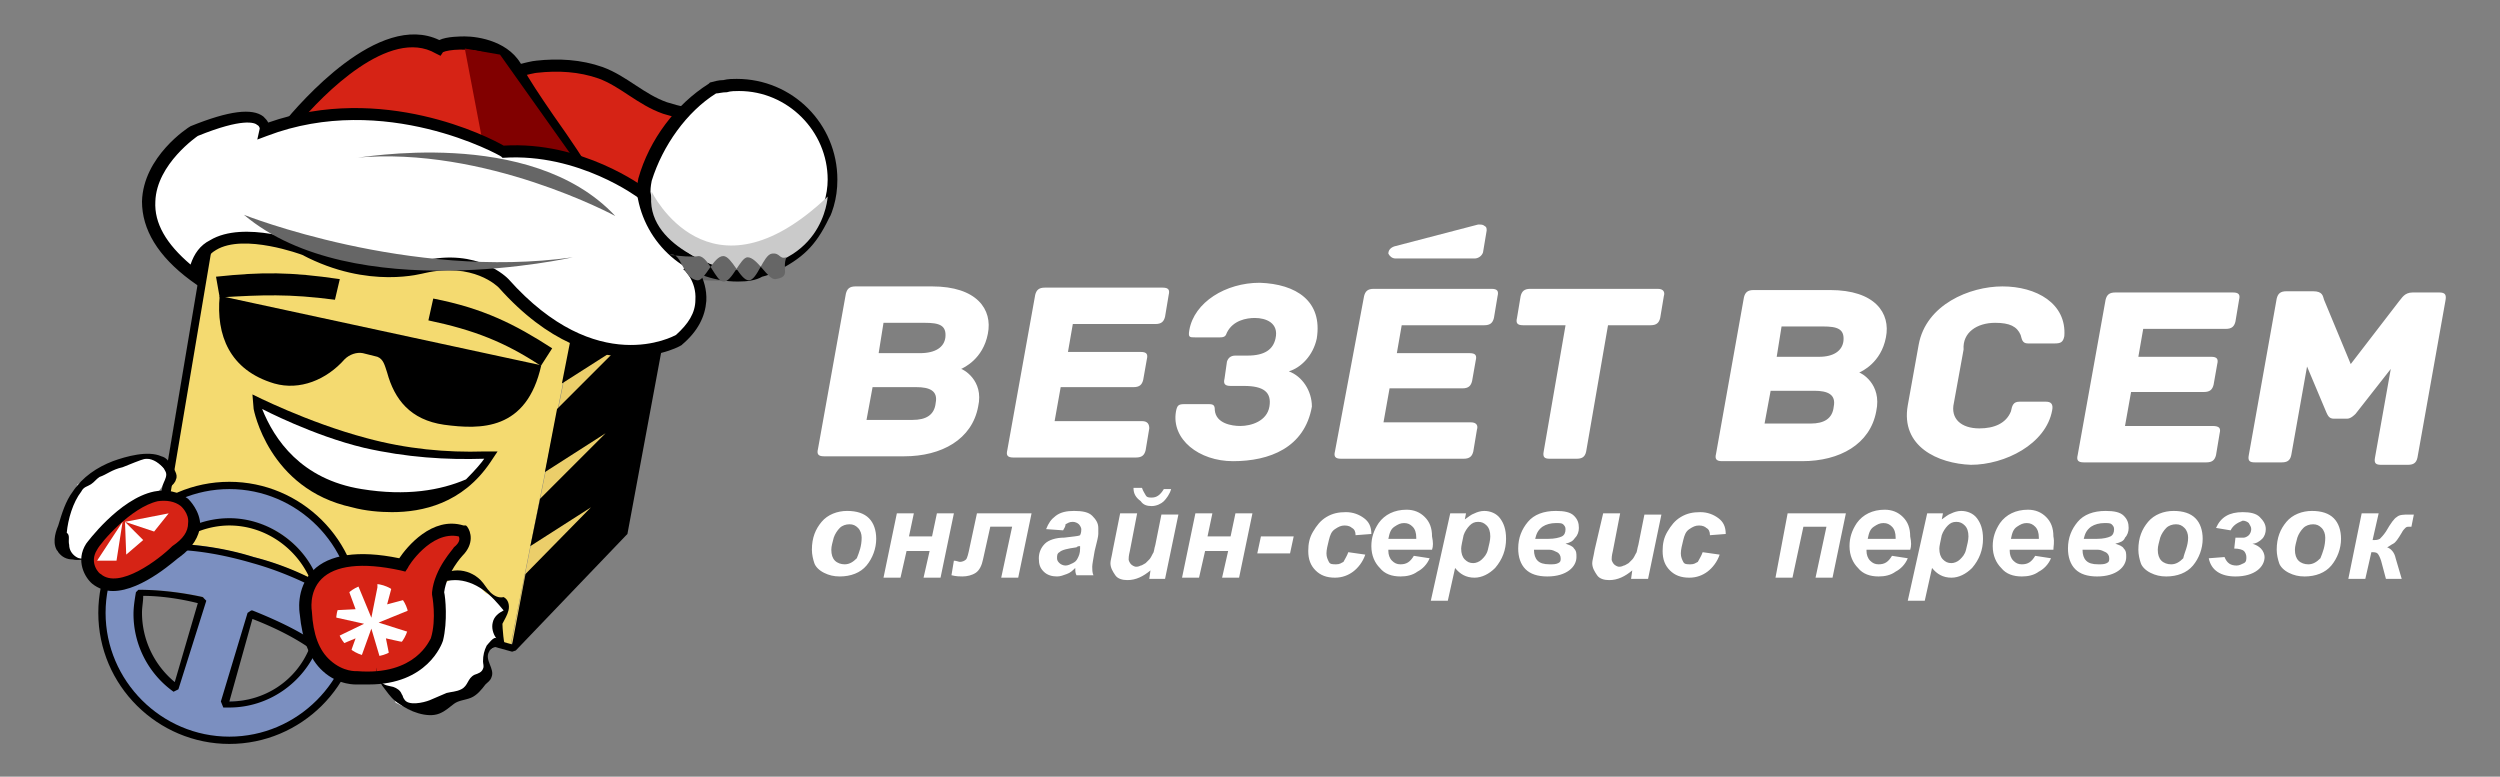 <svg id="Слой_1" xmlns="http://www.w3.org/2000/svg" viewBox="0 0 206 64"><rect x="0" y="0" width="206" height="64" fill="#808080" stroke="none"/><style>.st0{fill:#fff}.st1{fill:#f4da70}.st2{fill:#ebce6a}.st3{fill:#232123}.st4{fill:#7b8fc0}.st5{fill:#d62315}.st6,.st7{fill:none;stroke:#000;stroke-miterlimit:10}.st7{fill:#d62315}.st8{fill:#810000}.st9{fill:#666}.st10{fill:none;stroke:#cacaca;stroke-miterlimit:10}.st11{fill:#cacaca}</style><path class="st0" d="M94.1 34.7h-7.2l.5-2.8h6c.5 0 .7-.2.8-.6l.3-1.7c.1-.4 0-.6-.5-.6h-6l.4-2.3h6.8c.5 0 .7-.2.8-.6l.3-1.8c.1-.4 0-.6-.5-.6h-9.7c-.5 0-.7.2-.8.6L83 37.1c-.1.4 0 .6.5.6h10.1c.5 0 .7-.2.8-.6l.3-1.8c0-.3-.1-.6-.6-.6zm12.1-4.1c1-.3 2-1.3 2.3-2.7.5-3.1-1.7-4.5-4.7-4.6-2.8 0-5.4 1.6-5.8 3.9-.1.6 0 .6.5.6h2c.4 0 .5-.1.6-.4.5-1 1.6-1.2 2.3-1.2.9 0 2 .4 1.7 1.7-.2.9-.9 1.4-2.3 1.4h-1c-.4 0-.6.2-.7.5l-.2 1.4c-.1.4 0 .6.5.6h1.1c1.6 0 2.3.5 2.1 1.7-.2 1.2-1.5 1.6-2.4 1.6-.7 0-2-.2-2.1-1.3 0-.4-.1-.5-.5-.5h-2c-.5 0-.6.1-.7.6-.4 2.3 1.9 4.1 4.7 4.1 3 0 5.9-1.1 6.5-4.5 0-1.3-.8-2.5-1.9-2.9zm15 4.2H114l.5-2.8h6c.5 0 .7-.2.8-.6l.3-1.7c.1-.4 0-.6-.5-.6h-6l.4-2.3h6.8c.5 0 .7-.2.8-.6l.3-1.8c.1-.4 0-.6-.5-.6h-9.7c-.5 0-.7.2-.8.6L110 37.2c-.1.4 0 .6.5.6h10.1c.5 0 .7-.2.8-.6l.3-1.8c.1-.3 0-.6-.5-.6zm15.4-11h-10.5c-.5 0-.7.2-.8.6l-.3 1.8c-.1.4 0 .6.5.6h3.5l-1.8 10.4c-.1.5.1.6.5.6h2.2c.4 0 .7-.1.8-.6l1.8-10.4h3.5c.5 0 .7-.2.8-.6l.3-1.8c.1-.3 0-.6-.5-.6zM115 21.3h6.5c.3 0 .6-.2.7-.5l.3-1.8c0-.2 0-.3-.2-.4-.1-.1-.3-.1-.5-.1l-6.9 1.8c-.3.1-.5.3-.5.6.1.2.3.4.6.4zm-35.8 9.1c.2-.1 1.8-.8 2.2-2.9.4-2-.9-3.9-4.6-3.9h-6.3c-.5 0-.7.2-.8.6L67.4 37c-.1.4 0 .6.5.6h6.6c3.1 0 5.6-1.4 6.1-4.1.5-2.2-1.3-3.1-1.4-3.1zm-6.4-3.8h3.4c1.2 0 1.8.2 1.7 1.2-.1.8-.8 1.3-2.1 1.3h-3.4l.4-2.5zm2.4 8h-3.8l.5-2.7h3.6c1.1 0 1.8.3 1.6 1.3-.1 1-.8 1.4-1.9 1.4zm89.2-8c1.2 0 1.8.3 2.1 1 .1.3.1.7.6.7h2.2c.5 0 .7-.1.8-.6.2-2.7-2.3-4.1-5.1-4.1-2.7 0-6.3 1.5-6.9 4.8l-.9 5c-.6 3.4 2.5 4.8 5.2 4.9 2.8 0 6.2-1.7 6.7-4.5.1-.5-.1-.7-.5-.7h-2.2c-.5 0-.6.3-.7.8-.4 1-1.4 1.4-2.6 1.4-1.5 0-2.4-.8-2.1-2.1l.8-4.4c-.1-1.4 1.1-2.2 2.6-2.2zm17.9 8.5h-7.2l.5-2.8h6c.5 0 .7-.2.8-.6l.3-1.7c.1-.4 0-.6-.5-.6h-6l.4-2.3h6.8c.5 0 .7-.2.8-.6l.3-1.8c.1-.4 0-.6-.5-.6h-9.7c-.5 0-.7.2-.8.6l-2.3 12.8c-.1.4 0 .6.5.6h10.1c.5 0 .7-.2.8-.6l.3-1.8c.1-.4 0-.6-.6-.6zm18.7-11h-2.2c-.7 0-.9.5-1.1.7l-4 5.2-2.2-5.3c-.1-.3-.1-.7-.9-.7h-2.2c-.5 0-.7.2-.8.6l-2.3 12.9c-.1.5.1.6.5.6h2.2c.4 0 .7-.1.8-.6l1.3-7.3 1.6 3.8c.1.2.2.5.6.5h1.1c.3 0 .6-.3.7-.4l2.9-3.7-1.3 7.3c-.1.5.1.6.5.6h2.2c.4 0 .7-.1.8-.6l2.3-12.9c.1-.5 0-.7-.5-.7zm-47.8 6.6c.2-.1 1.8-.8 2.2-2.9.4-2-.9-3.9-4.6-3.9h-6.3c-.5 0-.7.2-.8.6l-2.3 12.9c-.1.4 0 .6.5.6h6.6c3.1 0 5.6-1.4 6.1-4.1.5-2.3-1.3-3.2-1.4-3.2zm-6.4-3.8h3.4c1.2 0 1.8.2 1.7 1.2-.1.8-.8 1.3-2 1.3h-3.5l.4-2.5zm2.4 8h-3.8l.5-2.7h3.6c1.1 0 1.8.3 1.6 1.3-.1 1-.8 1.4-1.9 1.4zM66.9 45.3c0-1 .3-1.7.8-2.3.5-.6 1.3-.9 2.1-.9s1.4.2 1.8.6.6 1 .6 1.7c0 .8-.3 1.6-.8 2.2s-1.3.9-2.2.9c-.5 0-.9-.1-1.3-.3-.4-.2-.7-.5-.8-.8-.1-.3-.2-.7-.2-1.1zm4.1-1c0-.3-.1-.6-.3-.8-.2-.2-.4-.3-.7-.3-.3 0-.6.1-.8.3-.2.2-.4.5-.5.8-.1.4-.2.7-.2 1 0 .4.1.7.3.9.2.2.5.3.8.3.4 0 .7-.2 1-.5.2-.5.4-1 .4-1.7zm2.9-2h1.4l-.4 1.9h1.9l.4-1.9h1.4l-1.1 5.3h-1.4l.5-2.2h-1.9l-.5 2.2h-1.4l1.1-5.3zm6.6 0H85l-1.1 5.3h-1.4l.9-4.2h-1.8l-.6 2.7c-.1.5-.3.9-.6 1.1-.3.2-.7.3-1.1.3-.2 0-.5 0-.9-.1l.2-1.2c.2 0 .4.1.5.1.2 0 .4-.1.5-.2.1-.1.2-.5.3-1l.6-2.8zm7.1 1.4l-1.4-.1c.2-.5.4-.8.8-1.1.4-.3.9-.4 1.5-.4.7 0 1.2.1 1.5.4.3.3.5.6.5 1v.5c0 .2-.1.6-.3 1.4-.1.6-.2 1.1-.2 1.3 0 .2 0 .5.1.7h-1.4c-.1-.2-.1-.4-.1-.6-.2.2-.4.4-.7.5s-.5.2-.8.2c-.4 0-.8-.1-1.1-.4-.3-.3-.4-.6-.4-1.1s.2-.9.5-1.2c.3-.3.9-.5 1.6-.5.7-.1 1.1-.1 1.3-.2.1-.2.1-.4.1-.5 0-.1-.1-.3-.2-.4-.1-.1-.3-.2-.5-.2-.3 0-.4.1-.6.2 0 .2-.1.3-.2.5zM89 45c-.1 0-.2 0-.3.1-.7.1-1.2.2-1.4.4-.2.1-.2.3-.2.5s.1.3.2.4c.1.1.3.2.5.2s.4-.1.6-.2c.2-.1.3-.2.4-.4.1-.2.2-.4.2-.8V45zm3.3-2.7h1.4l-.6 3.1c-.1.4-.1.6-.1.7s.1.3.2.4c.1.1.3.2.4.2.1 0 .2 0 .4-.1.1 0 .2-.1.4-.2l.3-.3c.1-.1.2-.3.3-.5.1-.1.1-.4.2-.7l.5-2.5h1.4L96 47.7h-1.3l.1-.7c-.6.5-1.2.8-1.9.8-.4 0-.8-.1-1-.4-.2-.3-.4-.6-.4-1 0-.2.1-.5.2-1.1l.6-3zm1.1-2.1h.7c.1.3.2.4.3.6.1.2.3.2.5.2.4 0 .7-.2 1-.7h.6c-.1.4-.4.8-.6 1-.2.2-.6.4-1 .4s-.7-.1-.9-.4c-.4-.3-.6-.6-.6-1.1zm5.1 2.1h1.4l-.4 1.9h1.9l.4-1.9h1.4l-1.1 5.3h-1.4l.5-2.2h-1.9l-.5 2.2h-1.4l1.1-5.3zm5.4 1.9h2.7l-.3 1.4h-2.7l.3-1.4zm7.2 1.3l1.4.2c-.2.6-.6 1.1-1 1.4-.4.3-.9.5-1.5.5-.7 0-1.2-.2-1.6-.6-.4-.4-.6-.9-.6-1.6 0-.6.1-1.1.4-1.6s.6-.9 1.1-1.2c.5-.3 1-.4 1.6-.4.6 0 1.1.2 1.5.5.4.3.6.7.6 1.3l-1.3.1c0-.3-.1-.5-.3-.6-.1-.1-.3-.2-.6-.2s-.5.1-.8.3c-.3.2-.4.5-.5.9-.1.4-.2.8-.2 1.1 0 .3.1.5.2.7.1.2.3.2.6.2s.4-.1.6-.2c.1-.2.3-.5.4-.8zm6.9-.2h-3.6v.1c0 .3.1.6.3.8.2.2.4.3.7.3.5 0 .8-.2 1.1-.7l1.3.2c-.2.5-.6.9-1 1.1-.4.3-.9.4-1.4.4-.7 0-1.3-.2-1.7-.7-.4-.4-.7-1-.7-1.8 0-.7.2-1.3.6-1.9.5-.7 1.3-1.1 2.3-1.1.6 0 1.1.2 1.5.6.4.4.6.9.6 1.6.1.5.1.8 0 1.1zm-1.3-.9v-.1c0-.4-.1-.7-.3-.9-.2-.2-.4-.3-.7-.3-.3 0-.5.1-.8.3-.3.2-.4.5-.5 1h2.3zm2.8-2.1h1.3l-.1.5c.3-.2.5-.4.8-.5.2-.1.5-.2.8-.2.5 0 1 .2 1.3.6.3.4.5.9.5 1.7 0 .9-.3 1.7-.9 2.4-.5.5-1.1.8-1.7.8-.7 0-1.2-.3-1.6-.8l-.6 2.7h-1.4l1.6-7.2zm.9 2.9c0 .4.1.7.3.9.2.2.4.3.7.3.2 0 .5-.1.7-.3.2-.2.4-.4.5-.8.1-.4.2-.8.2-1.1 0-.4-.1-.7-.3-.9-.2-.2-.4-.3-.7-.3s-.5.1-.7.3c-.2.2-.4.5-.5.8-.1.5-.2.9-.2 1.1zm8.6-.4c.3.1.6.2.7.4.2.2.2.4.2.7 0 .4-.2.8-.6 1.1-.4.3-1 .5-1.8.5s-1.4-.2-1.8-.6c-.4-.4-.6-1-.6-1.7 0-.9.3-1.6.8-2.2.5-.6 1.3-.9 2.3-.9.7 0 1.2.1 1.5.4.3.3.4.6.4 1 0 .3-.1.6-.3.8-.2.3-.4.4-.8.5zm-2.6.5c0 .4.1.7.3.9.2.2.5.3 1 .3.3 0 .5 0 .7-.1.2-.1.2-.2.2-.4s-.1-.4-.3-.5c-.2-.1-.4-.2-.6-.2h-1.3zm.1-.9h1.1c.5 0 .9-.1 1.1-.2.2-.1.3-.3.3-.6 0-.2-.1-.3-.2-.4-.1-.1-.3-.1-.6-.1-.4 0-.8.1-1.1.3-.4.3-.5.6-.6 1zm5.6-2.1h1.4l-.6 3.1c-.1.4-.1.6-.1.7s.1.3.2.4.3.2.4.2c.1 0 .2 0 .4-.1.1 0 .2-.1.4-.2l.3-.3c.1-.1.2-.3.3-.5.1-.1.1-.4.2-.7l.5-2.5h1.4l-1.1 5.3h-1.4l.1-.7c-.6.5-1.2.8-1.9.8-.4 0-.8-.1-1-.4-.2-.3-.4-.6-.4-1 0-.2.1-.5.2-1.1l.7-3zm8.2 3.2l1.4.2c-.2.6-.6 1.1-1 1.4-.4.3-.9.5-1.5.5-.7 0-1.2-.2-1.6-.6-.4-.4-.6-.9-.6-1.6 0-.6.1-1.1.4-1.6.3-.5.6-.9 1.1-1.2.5-.3 1-.4 1.6-.4s1.1.2 1.5.5c.4.3.6.7.6 1.3l-1.3.1c0-.3-.1-.5-.3-.6-.1-.1-.3-.2-.6-.2s-.5.1-.8.3c-.3.2-.4.5-.5.9s-.2.8-.2 1.1c0 .3.1.5.2.7.1.2.3.2.6.2s.4-.1.6-.2c.1-.2.3-.5.4-.8zm7-3.2h4.8l-1.1 5.3h-1.4l.9-4.2h-1.9l-.9 4.2h-1.4l1-5.3zm10.1 3h-3.6v.1c0 .3.1.6.3.8.2.2.4.3.7.3.5 0 .8-.2 1.1-.7l1.3.2c-.2.5-.6.9-1 1.1-.4.3-.9.4-1.4.4-.7 0-1.3-.2-1.7-.7-.4-.4-.7-1-.7-1.8 0-.7.2-1.3.6-1.9.5-.7 1.3-1.1 2.3-1.1.6 0 1.1.2 1.5.6.4.4.6.9.6 1.6.1.5.1.8 0 1.1zm-1.2-.9v-.1c0-.4-.1-.7-.3-.9-.2-.2-.4-.3-.7-.3-.3 0-.5.1-.8.3-.3.2-.4.5-.5 1h2.3zm2.6-2.1h1.3l-.1.5c.3-.2.5-.4.8-.5.2-.1.5-.2.8-.2.5 0 1 .2 1.3.6s.5.9.5 1.7c0 .9-.3 1.7-.9 2.4-.5.5-1.1.8-1.7.8-.7 0-1.2-.3-1.6-.8l-.6 2.7h-1.4l1.6-7.2zm1 2.9c0 .4.1.7.3.9.2.2.4.3.7.3.2 0 .5-.1.7-.3.2-.2.4-.4.5-.8.1-.4.2-.8.2-1.1 0-.4-.1-.7-.3-.9-.2-.2-.4-.3-.7-.3-.3 0-.5.1-.7.3-.2.2-.4.5-.5.8-.1.5-.2.9-.2 1.1zm9.4.1h-3.6v.1c0 .3.1.6.3.8.2.2.4.3.7.3.5 0 .8-.2 1.1-.7l1.3.2c-.2.5-.6.9-1 1.1-.4.3-.9.4-1.4.4-.7 0-1.3-.2-1.7-.7-.4-.4-.7-1-.7-1.8 0-.7.2-1.3.6-1.9.5-.7 1.3-1.1 2.3-1.1.6 0 1.1.2 1.5.6.4.4.6.9.6 1.6.1.5 0 .8 0 1.1zm-1.2-.9v-.1c0-.4-.1-.7-.3-.9-.2-.2-.4-.3-.7-.3s-.5.1-.8.3c-.3.2-.4.5-.5 1h2.3zm6.3.4c.3.1.6.2.7.4.2.2.2.4.2.7 0 .4-.2.8-.6 1.1-.4.3-1 .5-1.8.5s-1.4-.2-1.8-.6c-.4-.4-.6-1-.6-1.7 0-.9.3-1.6.8-2.2.5-.6 1.3-.9 2.3-.9.7 0 1.2.1 1.5.4.3.3.4.6.4 1 0 .3-.1.6-.3.8-.1.3-.4.4-.8.5zm-2.7.5c0 .4.1.7.3.9.2.2.5.3 1 .3.3 0 .5 0 .7-.1.2-.1.2-.2.2-.4s-.1-.4-.3-.5c-.2-.1-.4-.2-.6-.2h-1.3zm.1-.9h1.1c.5 0 .9-.1 1.1-.2.2-.1.3-.3.3-.6 0-.2-.1-.3-.2-.4s-.3-.1-.6-.1c-.4 0-.8.1-1.1.3-.4.3-.5.6-.6 1zm4.5.9c0-1 .3-1.7.8-2.3.5-.6 1.3-.9 2.1-.9s1.4.2 1.8.6c.4.4.6 1 .6 1.7 0 .8-.3 1.6-.8 2.2s-1.3.9-2.2.9c-.5 0-.9-.1-1.3-.3-.4-.2-.7-.5-.8-.8-.1-.3-.2-.7-.2-1.1zm4.1-1c0-.3-.1-.6-.3-.8-.2-.2-.4-.3-.7-.3-.3 0-.6.1-.8.3-.2.2-.4.5-.5.8-.1.4-.2.7-.2 1 0 .4.1.7.3.9.2.2.5.3.8.3.4 0 .7-.2 1-.5.1-.5.4-1 .4-1.7zm3.5-.6l-1.2-.2c.4-.9 1.1-1.3 2.2-1.3.6 0 1.1.1 1.4.4.3.3.5.6.5 1 0 .3-.1.6-.3.8-.2.2-.5.4-.8.4.3.1.5.2.7.4.2.2.3.5.3.7 0 .4-.2.8-.6 1.1-.4.3-1 .5-1.8.5-1.2 0-2-.5-2.2-1.5l1.3-.1c.2.5.5.7 1 .7.2 0 .4-.1.6-.2.2-.1.2-.3.2-.5s-.1-.4-.2-.5-.4-.2-.8-.2l.1-.9h.7c.1 0 .3-.1.4-.2.1-.1.2-.3.2-.5s-.1-.3-.2-.5c-.1-.1-.3-.2-.5-.2-.5.2-.8.4-1 .8zm3.8 1.6c0-1 .3-1.7.8-2.3.5-.6 1.3-.9 2.1-.9s1.4.2 1.8.6c.4.4.6 1 .6 1.7 0 .8-.3 1.6-.8 2.2s-1.3.9-2.2.9c-.5 0-.9-.1-1.3-.3-.4-.2-.7-.5-.8-.8-.1-.3-.2-.7-.2-1.1zm4-1c0-.3-.1-.6-.3-.8-.2-.2-.4-.3-.7-.3-.3 0-.6.1-.8.3-.2.2-.4.5-.5.8-.1.4-.2.7-.2 1 0 .4.1.7.3.9.2.2.5.3.8.3.4 0 .7-.2 1-.5.2-.5.4-1 .4-1.7zm3-2h1.4l-.5 2.2c.3 0 .4 0 .6-.1.1-.1.3-.3.5-.6.4-.7.7-1.1.9-1.2.2-.2.6-.2 1-.2h.4l-.2 1h-.2c-.1 0-.2 0-.3.1-.1.1-.2.2-.3.4-.3.5-.5.8-.7.9-.2.1-.3.2-.5.3.3.1.6.4.7.9l.5 1.7h-1.3l-.4-1.5c-.1-.3-.2-.5-.3-.6-.1-.1-.3-.1-.5-.1l-.5 2.2h-1.4l1.1-5.4z"/><path class="st1" d="M17.5 16.9l-1 5.7-3.9 22.8L42 53.5 46.9 29l1.1-5.8-30.5-6.3z"/><path class="st2" d="M56 17.3l-7.9 5.9-6 29.9 9.3-9.1z"/><path d="M45.5 28.7l-.9 1.4h-.1c-2.9-1.9-5.4-2.9-9.2-3.7l.4-1.8c4.1.8 6.7 2.1 9.8 4.1z"/><path d="M44.6 30.1c-1.2 5.4-5 5.3-8 4.9-2.8-.4-4.1-2.1-4.7-4.3-.2-.6-.3-1.1-.8-1.3l-1.2-.3c-.5-.1-1.1.1-1.5.5-1.5 1.7-3.7 2.6-5.8 2-3.7-1.1-4.8-4-4.5-7.2h.1l26.4 5.7z"/><path d="M28 23l-.4 1.7c-3.8-.5-6-.4-9.4-.2h-.1l-.3-1.7c3.8-.4 6.1-.4 10.2.2z"/><path class="st3" d="M18.2 24.5zM30 36.7c-3-.7-5.7-1.8-8.1-3l-.4-.1s1.1 6.3 7.7 7.7c7.6 1.6 10.2-2.6 10.8-3.5-3.2.1-6.6-.3-10-1.1z"/><path d="M32.3 42.2c-1 0-2.2-.1-3.3-.4-6.9-1.5-8.1-8.1-8.1-8.1l-.1-1.2s4.5 2.3 9.4 3.6c3.3.9 6.6 1.2 9.7 1.1H41l-.6.9c-2.3 3.4-5.6 4.1-8.1 4.1z"/><path class="st0" d="M39.9 37.8c-3.1.1-6.4-.1-9.9-.9-4.2-1-8.4-3.2-8.4-3.2 1 2.5 3.2 5.8 8.2 6.6 3.7.6 6.5.1 8.6-.8.8-.8 1.3-1.4 1.5-1.7z"/><path d="M56.5 16.8l-27.1-5.2h-.2l-11.6 5-.2.2-4.8 28.5.2.3 29.4 8.1.3-.1 9.1-9.5.1-.1 5-26.9-.2-.3zm-9 8.7l-1.2 6.1 4.7-3-5.1 5.1-1 5.2 5-3.2-5.4 5.4-.8 3.9 5-3.2-5.4 5.5-1.1 5.8-28.9-8L18 17.2l29.9 6.2 4.2-2.6-4.6 4.7z"/><path class="st4" d="M18.6 57.8h.4c3.2 0 5.9-2 7-4.8-1.4-1-3.2-1.9-5.3-2.6l-2.1 7.3v.1zm-1.8-8.6c-1.8-.4-3.6-.6-5.1-.6-.1.5-.2 1.1-.2 1.7 0 2.5 1.3 4.8 3.2 6.1l2.1-7.2zm-2.7-4.4c2 0 4.4.4 6.8 1.1 1.9.5 3.6 1.2 5.1 2l.1-.2c-1.1-2.9-3.8-4.9-7.1-4.9-1.9 0-3.6.7-4.9 1.8v.2zm4.9-5c5.8 0 10.5 4.7 10.5 10.5S24.8 60.8 19 60.8 8.5 56.1 8.5 50.3 13.2 39.8 19 39.8z"/><path d="M18.9 61.3c-5.9 0-10.8-4.8-10.8-10.8 0-5.9 4.8-10.8 10.8-10.8 5.9 0 10.8 4.8 10.8 10.8 0 6-4.9 10.8-10.8 10.8zm0-21c-5.6 0-10.2 4.6-10.2 10.2s4.6 10.2 10.2 10.2 10.2-4.6 10.2-10.2-4.6-10.2-10.2-10.2z"/><path d="M26.1 53c-1.4-1-3.3-1.9-5.3-2.7h-.1l-.3.2-2.2 7.3.2.5h.5c3.2 0 6.1-2 7.3-5l-.1-.3zm-7.2 4.8l1.9-6.8c1.8.7 3.4 1.5 4.7 2.4-1.1 2.7-3.7 4.4-6.6 4.4zM17 49.5l-.3-.3c-1.8-.4-3.7-.6-5.2-.6h-.1l-.2.2c-.1.6-.2 1.2-.2 1.8 0 2.5 1.2 4.9 3.3 6.4l.4-.2 2.3-7.3zm-5.3 1c0-.5.1-.9.1-1.4 1.3 0 2.9.2 4.5.6l-1.9 6.5a7.41 7.41 0 0 1-2.7-5.7zm14.5-2.7c-1.1-3-4.1-5.1-7.3-5.1-1.9 0-3.7.7-5.1 1.9v.7h.2c2.1 0 4.4.4 6.8 1.1 1.8.5 3.5 1.2 5.1 2 0 0 .1 0 .1.1l.2-.7c0 .1 0 0 0 0zm-11.7-3c1.2-.9 2.8-1.5 4.4-1.5 2.8 0 5.4 1.7 6.6 4.3-1.4-.7-3-1.3-4.6-1.7-2.2-.7-4.4-1-6.4-1.1z"/><path class="st0" d="M35.7 48.6l1.9-1.1 1.3-.1s1 1.5 1.2 1.5 1.5 1.3 1.5 1.3l-.8 1.3s.6 1.4.5 1.4-1.2.9-1.2.9l.1 1.4-1.3 1.4-1.4 1.1-1.9.5-1.8.3-1.2-.6-.3-.9-1.1-.8 4.5-7.6z"/><path class="st5" d="M33.2 46.6s2.1-3.6 4.9-2.8c0 0 .6.8-.4 1.7 0 0-1.5 1.5-1.7 3.4 0 0 .4 2.1-.1 3.9 0 0-1.1 3.5-6.5 3.1 0 0-3.9.3-4.2-5.3.1 0-1.1-6 8-4z"/><path d="M30.4 56.4h-1s-1.5.1-2.8-1.1c-1.1-1-1.7-2.6-1.9-4.7 0 0-.4-2.1 1.1-3.6 1.3-1.3 3.7-1.7 7.1-1 .6-.9 2.7-3.5 5.3-2.7h.2l.1.1c.3.4.6 1.4-.4 2.4 0 0-1.3 1.4-1.5 3 .1.4.3 2.4-.1 4-.1.3-1.3 3.6-6.1 3.6zm-1-1.1c4.9.4 6-2.6 6.1-2.7.5-1.6.1-3.6.1-3.6v-.2c.2-2 1.8-3.6 1.8-3.7.5-.4.5-.7.4-.9-2.3-.5-4.2 2.5-4.2 2.6l-.2.3-.4-.1c-3.2-.7-5.4-.4-6.5.7-1.1 1.1-.8 2.7-.8 2.7.1 1.9.6 3.2 1.5 4 1.1 1 2.2.9 2.2.9z"/><path class="st0" d="M12.7 41l1.1-1.5s0-.8-.1-.8-1-.9-1.1-.9h-1.9l-4.3 2.1-1.4 3-.3 2.5 1 .5.4.1H7l5.7-5z"/><path class="st5" d="M7.6 45c.1-.2 4.4-5.9 7.8-3.6 0 0 2.1 1.9-.8 4 0 0-4.4 4.2-6.6 2.3-.1 0-1.4-1.2-.4-2.7z"/><path d="M9.3 48.7c-.6 0-1.2-.2-1.7-.6-.6-.5-1.4-1.9-.5-3.3 0 0 2.7-3.7 5.6-4.3 1-.2 2 0 2.8.6.1.1 1 1 1 2.2-.1.9-.6 1.8-1.7 2.6-.1 0-3 2.8-5.5 2.8zM8 45.3c-.7 1.1.2 2 .3 2 1.5 1.3 4.8-1.2 5.9-2.3.9-.6 1.3-1.2 1.3-1.9.1-.8-.6-1.4-.6-1.4-.5-.4-1.2-.5-1.9-.4-2.2.5-4.7 3.4-5 4z"/><path d="M36.3 47.9c.4 0 .8-.1 1.2-.1.8 0 1.6.3 2.3.8s1.2 1.1 1.7 1.7c-.4.2-.8.5-.9 1-.1.4 0 .9.3 1.3-.2-.2-.7.5-.8.6-.2.4-.3.8-.3 1.3 0 .2.1.4 0 .6-.1.3-.4.4-.7.5-.6.3-.5.9-1.1 1.2-.4.2-.8.2-1.2.3-.5.2-.9.4-1.4.6-.5.2-1.8.5-2.1-.1-.1-.1-.1-.3-.2-.4-.1-.3-.4-.5-.7-.6-.4-.1-.7-.1-1-.4-.2-.2-.4-.7-.4-1.2-.1.7.4 1.4.8 1.9.3.4.6.8 1.1 1.1.8.6 2.3 1.2 3.3.8.5-.2.8-.5 1.2-.8.4-.3.9-.3 1.4-.5.5-.2.9-.7 1.2-1.1.2-.2.4-.3.5-.6.3-.7-.6-1.4-.2-2.1.1-.2.4-.4.6-.4.3-.1.5 0 .8 0-.2 0-.3-1.7-.3-1.9.2-.4.4-.7.5-1.1.1-.4 0-.9-.4-1.1-.4.1-.8-.1-1.1-.4s-.5-.7-.8-1c-.5-.5-1.2-.8-1.9-.8s-1.4.3-1.9.9h.5zm-23-7.1c-.1 0 .1-.7.1-.8.1-.3.3-.6.3-.9 0-.2-.1-.3-.2-.5-.3-.4-.9-.8-1.4-.8-.3 0-.7.2-1 .3l-1 .4c-.9.2-1.3.6-1.9.8-.3.2-.4.4-.7.6-.3.2-.6.2-.8.6-.7.9-1.1 2.3-1.2 3.4.3.2.1.6.2 1 0 .8.9 1.4 1.6 1.1-.4.1-.9.2-1.3.1-.5 0-.9-.2-1.2-.6-.5-.6-.3-1.5 0-2.2.3-1 .6-2 1.2-2.8.8-1.2 2-2 3.3-2.5 1.1-.4 2.9-.9 4-.4.4.1.6.4.8.7.2.3.6.8.4 1.2-.1.5-.9.9-1.3 1.3"/><circle class="st0" cx="30.7" cy="51.1" r="3"/><path class="st5" d="M29.7 54.3l.9-2.5.8 2.7-2.4.5m2.1-6.6l-.5 2.5-1.2-2.9 1.7-.2m-3.8 3l2.7.6-2.9 1.4-.3-2.6m6.6 1.8l-2.2-.7 2.7-1.1.2 2m-1.8-3.9l-.4 1.5 1.5-.4zm.9 4.6c-.1 0-1.4-.3-1.4-.3l.3 1.5 1.4-.9-.3-.3zm-5.1.2l1.2-.5-.5 1.4zm1.2-2.9l-2 .1 1.3-2z"/><path class="st0" d="M10.3 43l3.6-.7-1.2 1.5zm0 0l1.5 1.5-1.4 1.2zm-.2 0l-.5 3.2H8z"/><path class="st7" d="M41.2 6.2s2.7-.7 3-.7c1.8-.2 3.6-.1 5.3.5 1.9.7 3.3 2.2 5.3 2.9 2.2.7 4.7 1 7 1l-8.3 11.8L41.2 6.2z"/><path class="st5" d="M48.7 17.9c3.1-.2-4.7-9.3-6-12-1.3-3-6.3-2.4-6.6-2-5.2-2.9-12.8 7-12.8 7 .3-2.1 16.3 7.7 25.4 7z"/><path d="M47.7 18.4c-5.4 0-12.5-3-17.8-5.2-2.5-1-5.2-2.2-6-2.1 0 .1-.1.1-.1.1l-1.1 1.4.2-1.8c0-.3.2-.5.4-.6 1.4-1.7 7.9-9.3 12.9-6.9.6-.3 1.8-.3 2.1-.3 1.1 0 3.8.4 4.8 2.6.4.8 1.4 2.3 2.5 3.9 2.9 4.1 4.7 6.9 4.1 8.2-.1.3-.4.6-1.1.7h-.9zm-23.1-8.2c1.1.2 2.9 1 5.6 2.1 5.6 2.3 13.1 5.5 18.4 5.1.1 0 .2 0 .2-.1.4-.9-2.4-4.8-4-7.2-1.2-1.7-2.2-3.1-2.6-4-.4-.8-1.1-1.4-2.1-1.7-1.5-.5-3.2-.3-3.6-.1l-.2.3-.4-.2c-3.8-2.2-9.3 3.4-11.3 5.8z"/><path class="st8" d="M41.2 4.5L38.3 4l2 10.5 7.5-.7z"/><path class="st9" d="M61 23s-11.3 1.8-8.3-8l8.3 7.5"/><path class="st0" d="M56.8 21.8s2.9 3-.8 6.2c0 0-6.8 4-14.5-4.7 0 0-2.2-2.3-6.5-1.3 0 0-4.4 1.4-9.7-1.4 0 0-8.5-3.3-9.1 2.1-8.5-6.4 0-11.9 0-11.9 6.2-2.6 5.7 0 5.7 0 10-3.8 19.7 1.7 19.7 1.7C48 12 53 15.9 53 15.9"/><path d="M51.9 29.4c-2.8 0-6.7-1.1-10.8-5.7-.1-.1-2.1-2.1-6.1-1.2-.1 0-4.6 1.4-10.1-1.5 0 0-4.8-1.8-7.1-.4-.7.4-1.1 1.1-1.3 2.1l-.1.9-.7-.5c-2.7-2-4-4.2-4-6.5.1-3.7 3.8-6.1 4-6.2 3.2-1.3 5.1-1.5 6-.8.2.2.3.3.4.5 9.4-3.3 18.2 1.2 19.4 1.9 6.5-.4 11.5 3.4 11.7 3.5l-.6.8s-4.9-3.7-11.1-3.3h-.1l-.1-.1c-.1-.1-9.6-5.4-19.3-1.7l-.8.3.2-.9s0-.2-.2-.3c-.2-.2-1.2-.6-4.9.9 0 0-3.4 2.3-3.5 5.4-.1 1.8.9 3.5 2.9 5.2.3-.9.8-1.6 1.6-2 2.8-1.7 7.9.2 8.1.3 5.1 2.7 9.4 1.4 9.4 1.4 4.6-1.1 7 1.4 7.1 1.5 7.3 8.2 13.6 4.7 13.8 4.6 1-.9 1.6-1.8 1.6-2.9.1-1.5-.9-2.5-1-2.5l.7-.7c.1.1 1.3 1.4 1.2 3.3-.1 1.3-.7 2.5-2 3.6.1 0-1.6 1-4.3 1z"/><path class="st0" d="M68.7 14.8c0 .7-.1 1.4-.3 2.1-.1.3-.2.7-.3 1C67 20 66 21 63.9 22c-.3.1-.6.2-1 .3-.7.2-1.4.3-2.1.3-4 0-7.2-2.9-7.8-6.8 0-.2 0-.6.1-1.1C54 12 56 9 58.8 7.3c.3-.1.7-.2 1-.2.3-.1.7-.1 1-.1 4.4 0 7.9 3.5 7.9 7.8z"/><path d="M60.8 23.2c-4.2 0-7.7-3.1-8.3-7.2 0-.3 0-.9.1-1.3.9-3.2 3.1-6.1 5.8-7.8l.1-.1c.4-.1.7-.2 1.1-.2.4-.1.8-.1 1.1-.1 4.6 0 8.3 3.7 8.3 8.3 0 .8-.1 1.5-.3 2.2-.1.3-.2.7-.4 1-1.1 2.3-2.2 3.3-4.4 4.4-.4.2-.7.3-1.1.4-.5.3-1.2.4-2 .4zM59 7.7c-2.4 1.5-4.4 4.3-5.3 7.2-.1.5-.1.8-.1.9.5 3.6 3.6 6.3 7.3 6.3.7 0 1.3-.1 1.9-.3l.9-.3c2-1 2.9-1.9 3.9-3.9l.3-.9c.2-.6.3-1.3.3-1.9 0-4-3.3-7.3-7.3-7.3-.3 0-.7 0-1 .1-.4 0-.7.1-.9.1z"/><path class="st9" d="M50.7 17.8S40 12 29.3 13c.1.1 14.4-2.7 21.4 4.8zm-30.6-.1s13.6 5.4 27.1 3.5c0 0-18.1 4.1-27.1-3.5z"/><path class="st11" d="M53.7 15.8s4.7 9.7 14.5.4c0 0-.3 6.3-8.5 6 0-.1-6.7-1.8-6-6.4z"/><path class="st9" d="M55.2 21c1-.3 1 2 2.3 2.1.6 0 1.3-2 2.1-2 .7 0 1.4 2 2.1 2 .7 0 1.2-2.1 1.9-2.2.7-.1.6.5 1.2.3-.4 1 .4 1.6-.9 1.8-.6.1-1.5-1.8-2.3-1.8-.6 0-1.3 2.1-2 2-.6 0-1.2-2-2-2.1-.6.1-1.6 0-2.4-.1z"/></svg>